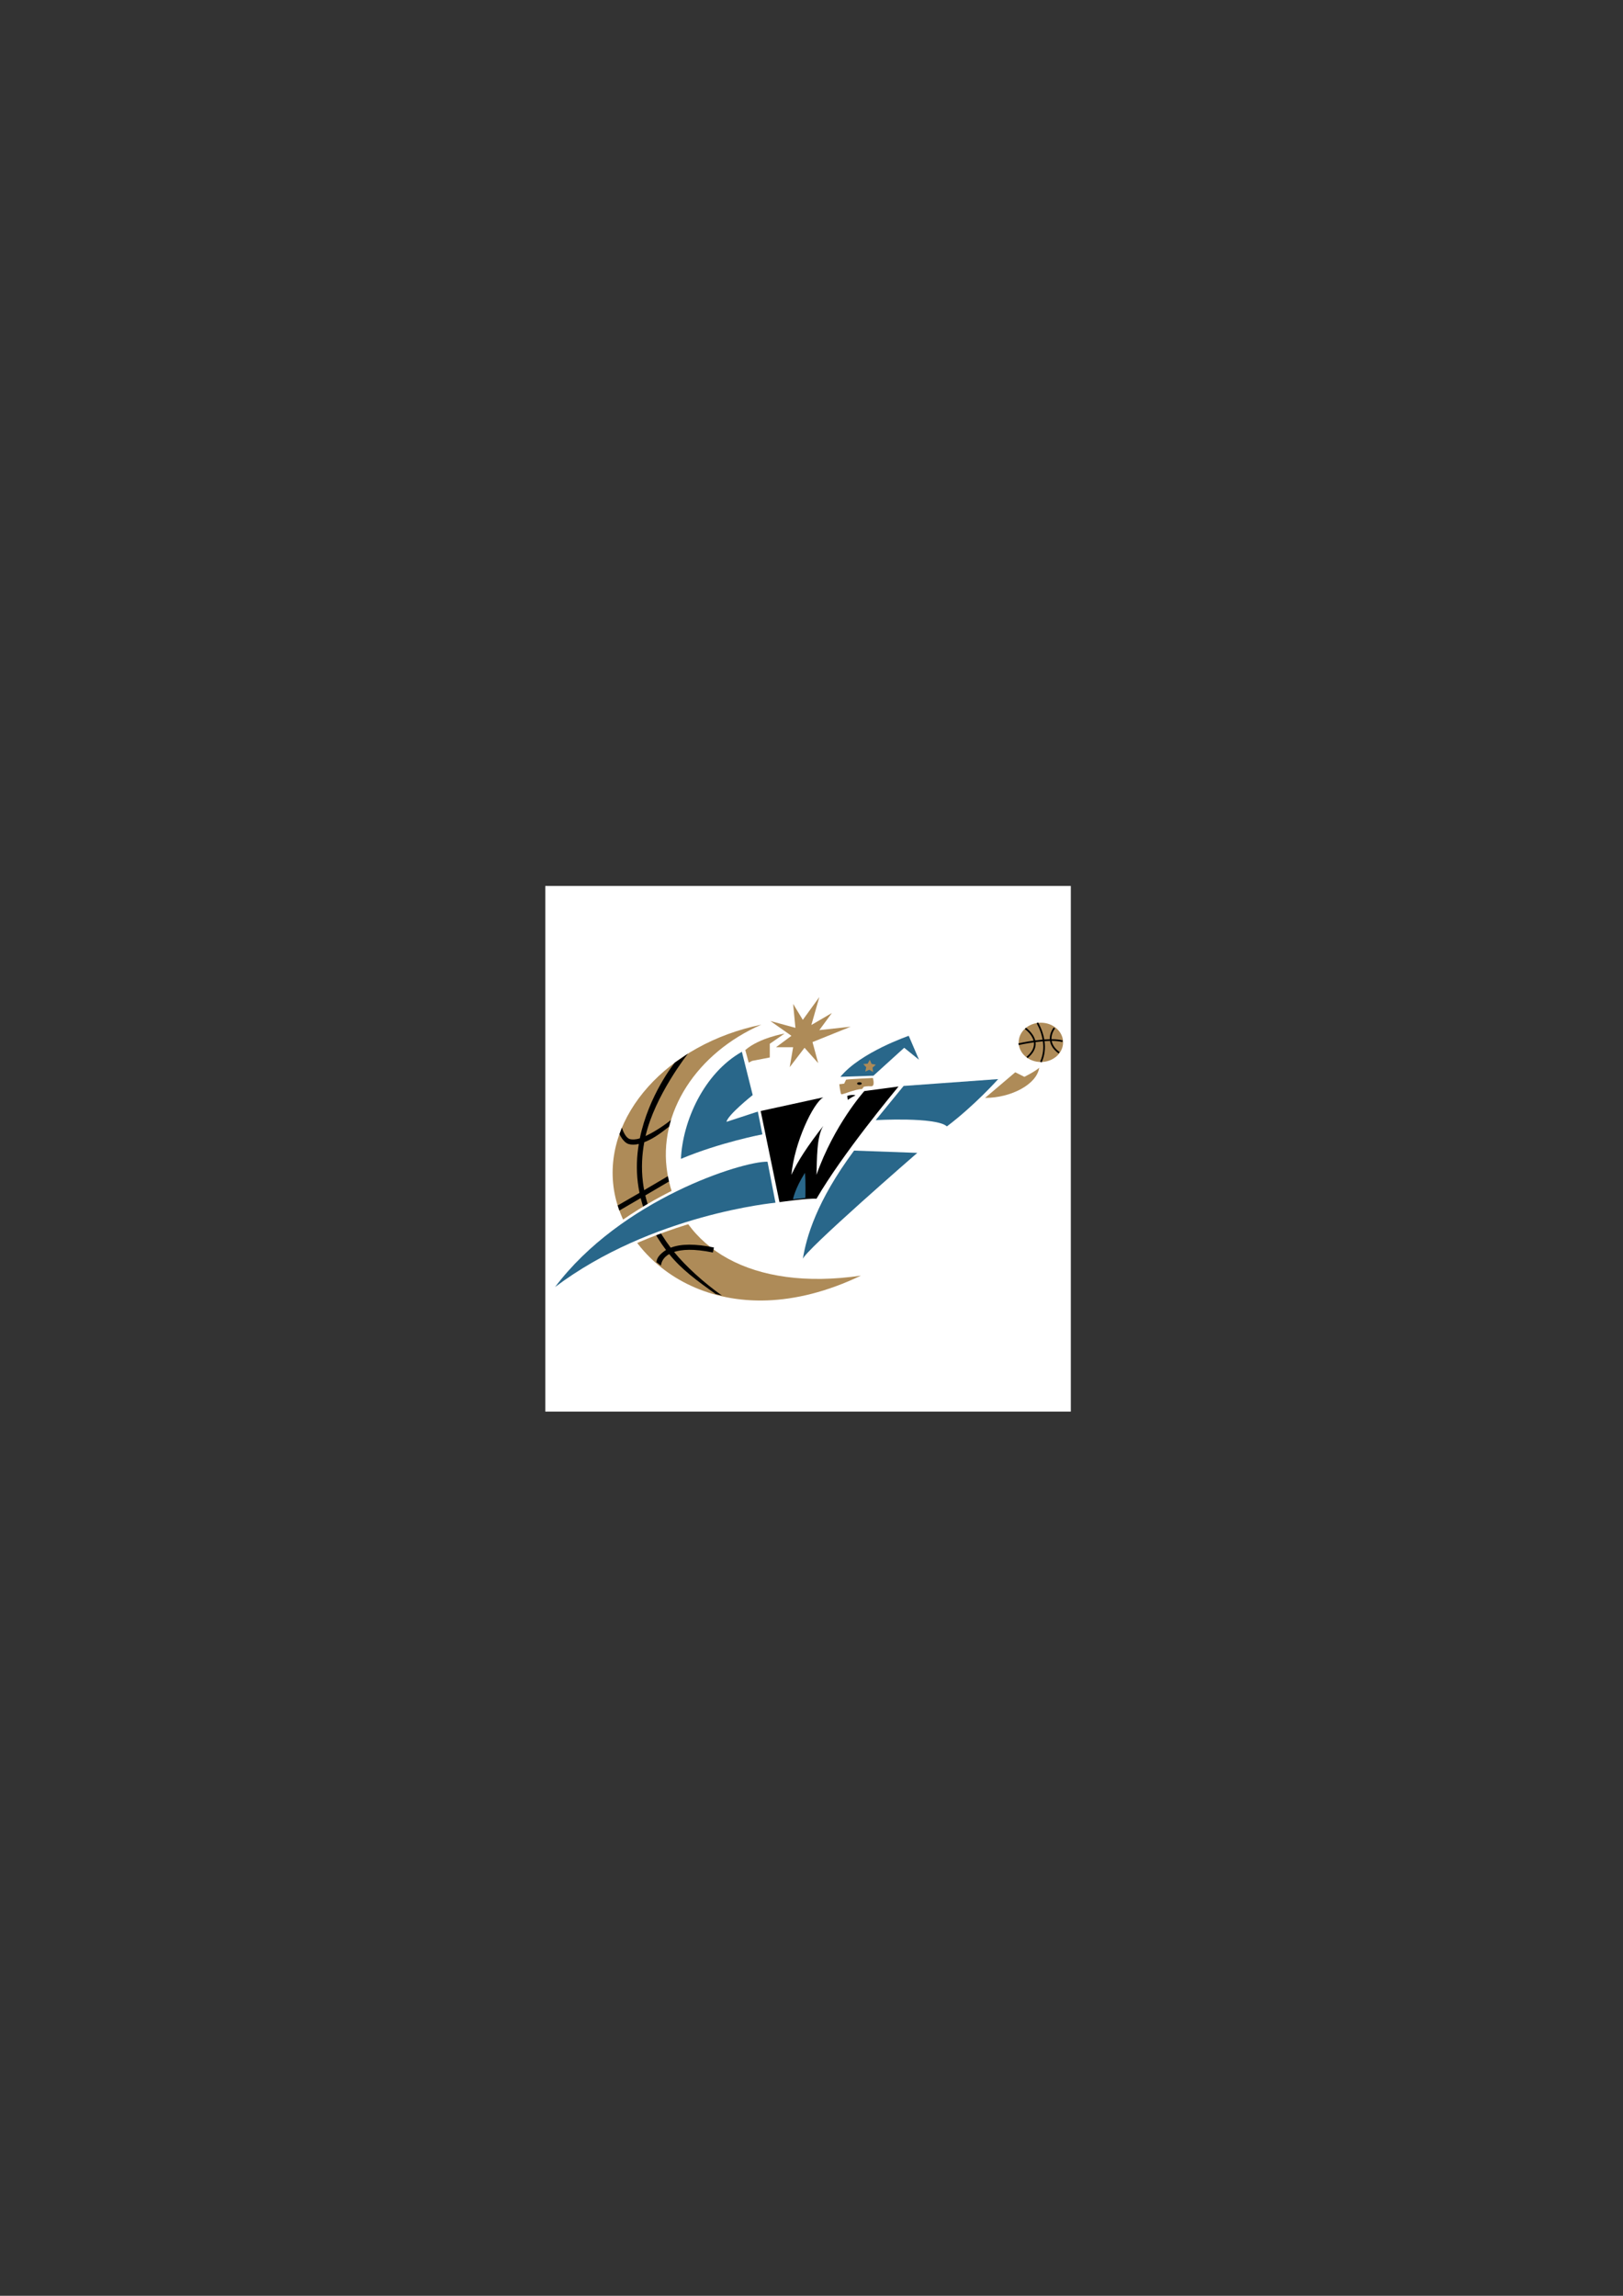 <?xml version="1.0" encoding="utf-8"?>
<!-- Generator: Adobe Illustrator 14.0.0, SVG Export Plug-In . SVG Version: 6.00 Build 43363)  -->
<!DOCTYPE svg PUBLIC "-//W3C//DTD SVG 1.0//EN" "http://www.w3.org/TR/2001/REC-SVG-20010904/DTD/svg10.dtd">
<svg version="1.0" id="Calque_1" xmlns="http://www.w3.org/2000/svg" xmlns:xlink="http://www.w3.org/1999/xlink" x="0px" y="0px"
	 width="595.28px" height="841.89px" viewBox="0 0 595.28 841.89" enable-background="new 0 0 595.28 841.89" xml:space="preserve">
<rect x="0" y="0" width="595.28" height="841.89" fill="#333333" stroke="none"/>
<g>
	<polygon fill-rule="evenodd" clip-rule="evenodd" fill="#FFFFFF" points="200,324.89 392.755,324.89 392.755,517.646 200,517.646 
		200,324.89 	"/>
	<path fill-rule="evenodd" clip-rule="evenodd" fill="#AE8B58" d="M244.795,430.349c-3.754-22.42,10.948-44.355,34.451-54.595
		c-34.372,7.04-58.326,33.502-54.057,60.583c4.431,28.105,40.856,55.266,90.573,31.451
		C275.655,473.638,249.381,457.734,244.795,430.349L244.795,430.349z"/>
	<path fill-rule="evenodd" clip-rule="evenodd" d="M247.238,459.105c2.739-0.904,7.146-1.26,14.23,0.203l0.38-1.84
		c-6.827-1.41-12.136-1.381-15.847,0.074c-4.625-6.055-7.734-12.459-9.317-19.176l8.692-5.109l-0.432-1.922l-8.676,5.098
		c-0.187-0.982-0.343-1.969-0.465-2.963c-0.631-5.135-0.336-10.057,0.501-14.61c2.81-1.1,5.21-2.626,9.104-5.74l0.653-2.385
		c-3.55,2.84-7.169,4.879-9.289,5.872c3.37-14.772,15.474-30.124,15.593-30.262l-4.855,3.322
		c-0.126,0.146-9.569,11.846-12.834,27.771c-1.703,0.534-2.801,0.447-3.491,0.315c-1.96-0.375-3.083-4.205-3.096-4.236l-0.88,2.356
		c0.059,0.166,1.398,3.101,3.391,3.668c1.056,0.301,2.29,0.284,3.695-0.044c-0.737,4.447-0.968,9.215-0.359,14.182
		c0.154,1.264,0.364,2.514,0.618,3.756l-8.015,4.633l0.628,1.846l7.819-4.553c1.653,6.662,4.759,13.016,9.293,19.023
		c-0.253,0.154-0.498,0.318-0.731,0.49c-2.62,1.938-2.645,3.266-2.796,3.963l1.645,1.258c0.15-0.666,0.363-2.332,2.334-3.758
		c0.212-0.152,0.454-0.303,0.714-0.451c4.466,5.568,10.108,9.713,17.057,14.648l2.3,0.568
		C258.164,470.386,251.548,464.394,247.238,459.105L247.238,459.105z"/>
	<path fill-rule="evenodd" clip-rule="evenodd" fill="#29678A" d="M272.104,385.692l3.969,15.876c0,0-9.191,7.312-9.609,9.818
		l11.489-3.76l1.671,8.356c0,0-15.458,2.924-29.873,8.982C250.378,411.178,258.108,393.63,272.104,385.692L272.104,385.692z"/>
	<path fill-rule="evenodd" clip-rule="evenodd" d="M278.998,407.417l6.894,33.424c0,0,10.026-1.463,13.577-1.254
		c9.609-16.502,28.201-38.855,30.082-41.152l-12.533,1.671c0,0-11.072,12.325-17.549,30.708c0.209-5.85,0-13.996,2.508-17.965
		c-5.85,7.521-9.4,12.952-11.698,17.965c1.044-11.698,7.938-26.321,11.698-28.41L278.998,407.417L278.998,407.417z"/>
	<path fill-rule="evenodd" clip-rule="evenodd" fill="#FFFFFF" d="M247.771,436.001c-13.208,6.469-31.727,17.861-44.937,35.398
		l1.316,1.316c34.88-26.262,79.913-30.689,80.364-30.73l1.035-0.096l-3.267-16.803l-0.757-0.018
		C276.989,424.966,263.518,428.291,247.771,436.001L247.771,436.001z"/>
	<path fill-rule="evenodd" clip-rule="evenodd" fill="#29678A" d="M281.504,426.009l2.925,15.041c0,0-45.331,4.178-80.843,30.916
		C227.817,439.796,272.313,425.8,281.504,426.009L281.504,426.009z"/>
	<path fill-rule="evenodd" clip-rule="evenodd" fill="#29678A" d="M308.242,394.884l12.117-0.418l11.279-10.235l5.432,4.387
		l-3.76-8.773C333.31,379.843,315.554,385.901,308.242,394.884L308.242,394.884z"/>
	<path fill-rule="evenodd" clip-rule="evenodd" fill="#29678A" d="M313.255,421.935l23.188,0.836c0,0-41.778,36.244-41.987,38.959
		C295.709,453.792,299.468,440.527,313.255,421.935L313.255,421.935z"/>
	<path fill-rule="evenodd" clip-rule="evenodd" fill="#29678A" d="M321.195,410.76c0,0,22.143-1.253,26.111,2.298
		c10.236-7.729,18.801-17.339,18.801-17.339l-34.678,2.507L321.195,410.76L321.195,410.76z"/>
	<path fill-rule="evenodd" clip-rule="evenodd" fill="#AE8B58" d="M361.302,402.613l11.072-9.4l3.342,1.671
		c0,0,4.178-2.089,5.432-3.342C380.312,397.599,370.912,402.613,361.302,402.613L361.302,402.613z"/>
	<path fill-rule="evenodd" clip-rule="evenodd" fill="#AE8B58" d="M389.921,382.245c0,3.98-3.648,7.207-8.146,7.207
		c-4.5,0-8.148-3.227-8.148-7.207c0-3.98,3.648-7.207,8.148-7.207C386.273,375.038,389.921,378.265,389.921,382.245L389.921,382.245
		z"/>
	<path fill-rule="evenodd" clip-rule="evenodd" d="M310.75,401.881l0.209,1.462c0,0,1.254-0.94,2.82-1.671
		C313.048,401.359,311.48,401.568,310.75,401.881L310.75,401.881z"/>
	<path fill-rule="evenodd" clip-rule="evenodd" fill="#AE8B58" d="M307.826,397.599c0,0,0.416,3.342,0.73,3.656
		c0.312,0.313,5.014-1.88,7.625-1.88l0.627-0.836c0,0,1.148-0.313,2.715-0.208s0.627-3.029,0.627-3.029s-8.773,0.417-9.818,0.626
		l-0.73,1.463L307.826,397.599L307.826,397.599z"/>
	<path fill-rule="evenodd" clip-rule="evenodd" fill="#AE8B58" d="M273.357,385.065l1.253,4.596l1.253-0.626l6.476-1.253v-5.014
		l5.432-3.76C287.771,379.008,278.475,380.574,273.357,385.065L273.357,385.065z"/>
	<polygon fill-rule="evenodd" clip-rule="evenodd" fill="#AE8B58" points="282.548,374.412 290.278,379.843 284.638,384.021 
		290.904,384.021 289.651,391.333 295.083,384.23 300.095,389.87 298.007,382.141 312.003,376.5 300.513,377.754 305.109,371.487 
		297.589,375.874 300.513,365.638 294.456,373.994 290.904,368.145 291.74,376.918 282.548,374.412 	"/>
	<path fill-rule="evenodd" clip-rule="evenodd" fill="#29678A" d="M290.852,439.796c0,0,0.626-3.76,4.387-9.713
		c0.313,2.977,0.156,9.242,0.156,9.242L290.852,439.796L290.852,439.796z"/>
	<path fill-rule="evenodd" clip-rule="evenodd" d="M316.076,397.338c0,0.26-0.385,0.47-0.861,0.47s-0.861-0.21-0.861-0.47
		c0-0.259,0.385-0.47,0.861-0.47S316.076,397.079,316.076,397.338L316.076,397.338z"/>
	<polygon fill-rule="evenodd" clip-rule="evenodd" fill="#AE8B58" points="321.246,390.444 320.031,391.509 320.218,393.113 
		318.832,392.285 317.363,392.959 317.722,391.385 316.626,390.197 318.236,390.051 319.027,388.643 319.664,390.127 
		321.246,390.444 	"/>
	<path fill-rule="evenodd" clip-rule="evenodd" d="M389.794,381.525c-1.16-0.316-2.596-0.441-4.127-0.443
		c-0.1-2.189,1.293-3.892,1.309-3.91l-0.48-0.402c-0.066,0.08-1.561,1.895-1.457,4.317c-0.664,0.013-1.34,0.046-2.018,0.094
		c-0.627-3.623-2.262-6.216-2.289-6.26l-0.527,0.338c0.027,0.042,1.582,2.516,2.191,5.971c-0.918,0.078-1.828,0.181-2.697,0.296
		c-0.678-2.742-3.314-4.573-3.439-4.658l-0.354,0.518c0.027,0.019,2.512,1.747,3.168,4.226c-2.996,0.426-5.361,0.959-5.568,1.007
		l0.139,0.61c0.053-0.011,2.473-0.558,5.549-0.992c0.014,0.112,0.031,0.223,0.037,0.337c0.084,1.713-0.832,3.384-2.723,4.966
		l0.402,0.481c2.051-1.716,3.041-3.56,2.945-5.481c-0.006-0.132-0.025-0.259-0.041-0.387c0.865-0.114,1.77-0.216,2.682-0.293
		c0.309,2.253,0.182,4.862-1.006,7.463l0.57,0.26c1.238-2.712,1.375-5.427,1.057-7.772c0.67-0.048,1.338-0.08,1.992-0.092
		c0.27,1.708,1.33,3.252,3.166,4.592l0.369-0.506c-1.662-1.214-2.631-2.59-2.9-4.092c1.453,0.004,2.805,0.122,3.887,0.417
		L389.794,381.525L389.794,381.525z"/>
</g>
</svg>
